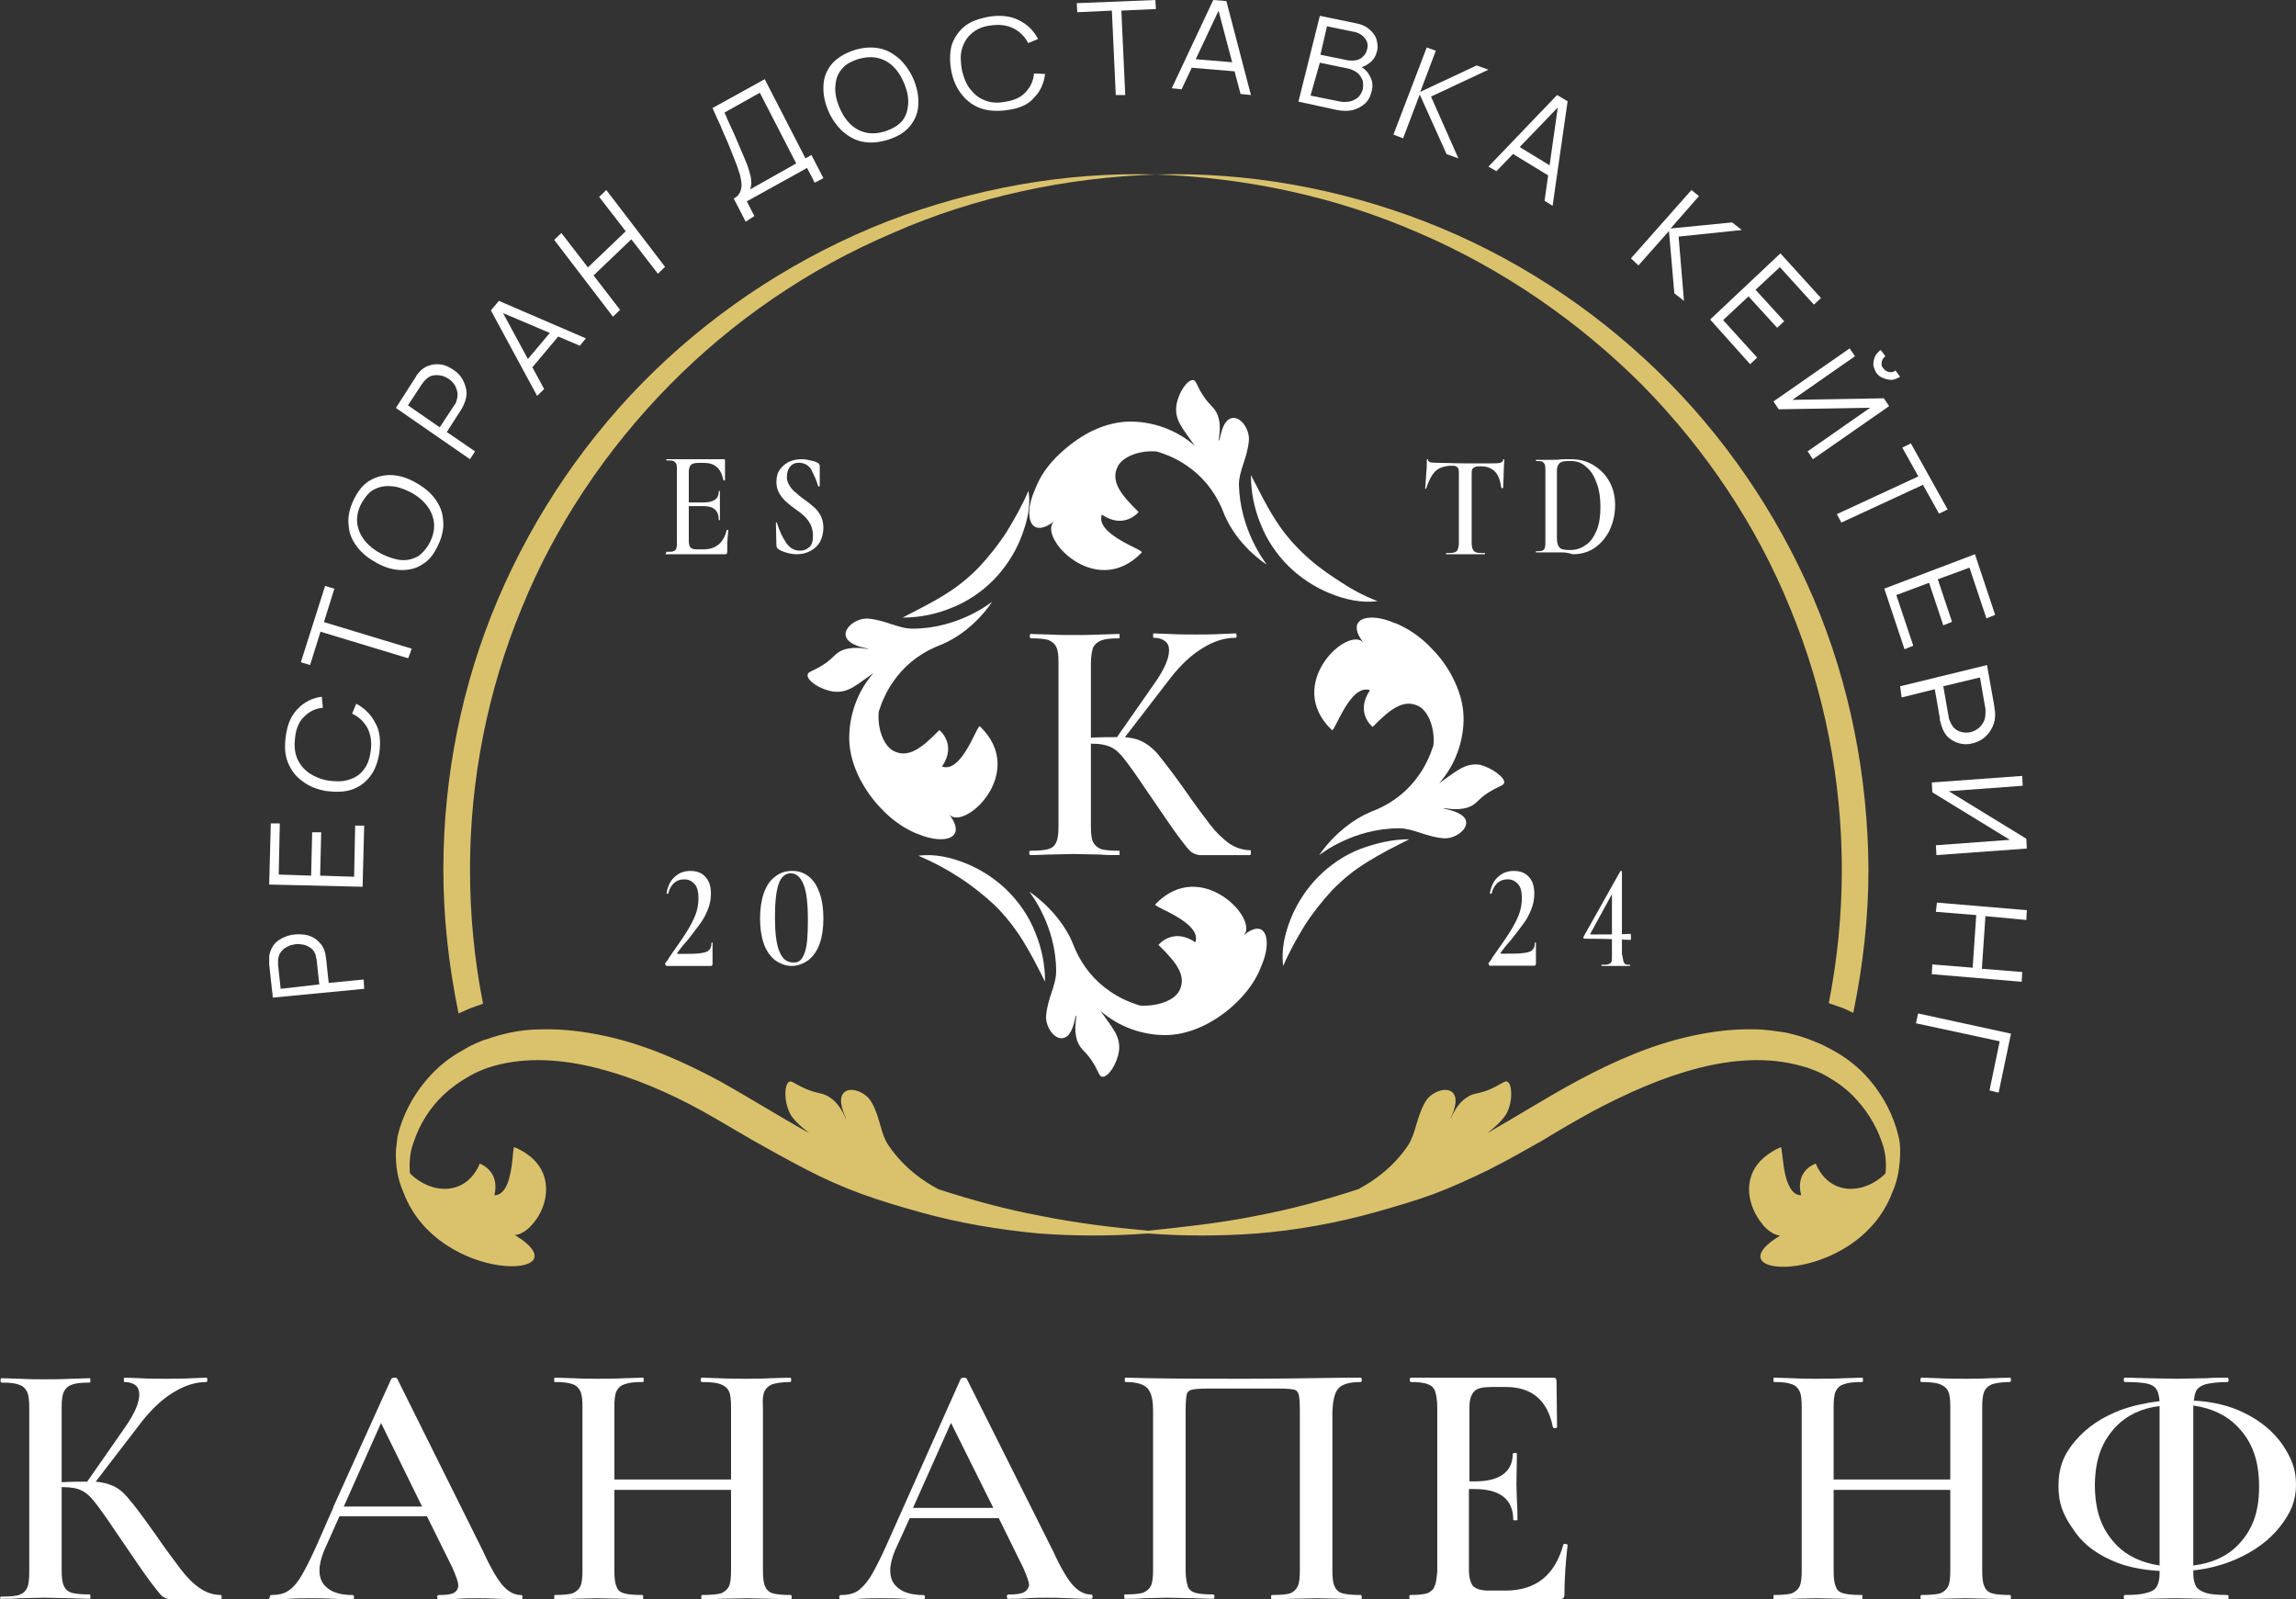 <?xml version="1.0" encoding="UTF-8"?> <svg xmlns="http://www.w3.org/2000/svg" width="145" height="101" viewBox="0 0 145 101" fill="none"><rect x="0" y="0" width="145" height="101" fill="#333333" stroke="none"/><path d="M104.648 23.404C100.426 19.321 95.414 16.088 89.957 13.978C84.567 11.902 78.767 10.848 73 11.018C67.268 10.848 61.467 11.902 56.044 13.978C50.586 16.122 45.574 19.321 41.352 23.404C37.13 27.488 33.767 32.422 31.467 37.798C29.167 43.175 28 49.062 28 54.914C28 57.977 28.343 61.005 28.961 64C29.201 63.898 29.407 63.796 29.648 63.694C29.922 63.592 30.197 63.49 30.506 63.388C29.956 60.597 29.682 57.773 29.682 54.914C29.682 49.266 30.78 43.651 32.943 38.411C35.071 33.17 38.297 28.372 42.279 24.323C46.261 20.273 51.066 16.973 56.352 14.727C58.961 13.57 61.741 12.685 64.556 12.073C67.336 11.46 70.151 11.12 73 11.018C75.849 11.12 78.664 11.46 81.444 12.073C84.259 12.685 87.005 13.57 89.648 14.727C94.934 17.007 99.705 20.308 103.721 24.323C107.703 28.372 110.929 33.17 113.057 38.411C115.22 43.651 116.318 49.266 116.318 54.914C116.318 57.739 116.043 60.563 115.494 63.353C115.803 63.456 116.078 63.558 116.387 63.66C116.627 63.762 116.833 63.864 117.039 63.966C117.657 60.971 118 57.943 118 54.914C117.966 49.062 116.833 43.209 114.533 37.798C112.233 32.422 108.87 27.488 104.648 23.404Z" fill="#DAC26D"></path><path d="M23 62.444L17.231 63L17 60.898C17 60.836 17 60.774 17 60.712C17 60.651 17 60.589 17 60.496C17 60.218 17.099 59.971 17.231 59.754C17.363 59.538 17.56 59.383 17.791 59.259C18.022 59.136 18.286 59.043 18.615 59.012C18.912 58.981 19.209 59.012 19.473 59.074C19.736 59.167 19.967 59.29 20.132 59.476C20.33 59.661 20.462 59.878 20.527 60.156C20.56 60.218 20.56 60.28 20.56 60.341C20.56 60.403 20.593 60.465 20.593 60.527L20.758 62.073L22.967 61.856L23 62.444ZM20.165 62.165L20 60.651C20 60.62 20 60.558 19.967 60.496C19.967 60.434 19.934 60.372 19.934 60.31C19.868 60.125 19.769 59.97 19.637 59.878C19.506 59.785 19.341 59.692 19.176 59.661C19.011 59.63 18.813 59.599 18.648 59.63C18.483 59.661 18.286 59.692 18.154 59.785C17.989 59.847 17.857 59.971 17.758 60.094C17.659 60.218 17.593 60.372 17.56 60.589C17.56 60.651 17.56 60.712 17.56 60.774C17.56 60.836 17.56 60.898 17.56 60.929L17.725 62.444L20.165 62.165Z" fill="white"></path><path d="M22.899 56L17 55.86L17.101 52H17.67L17.603 55.228L19.648 55.298L19.715 52.561H20.285L20.218 55.298L22.363 55.368L22.43 52.14H23L22.899 56Z" fill="white"></path><path d="M23.958 47.527C23.86 48.151 23.666 48.666 23.341 49.07C23.017 49.474 22.628 49.731 22.173 49.878C21.719 50.025 21.168 50.025 20.584 49.952C20 49.842 19.513 49.658 19.091 49.327C18.67 49.033 18.378 48.629 18.183 48.151C17.988 47.674 17.956 47.123 18.053 46.462C18.151 45.727 18.41 45.139 18.832 44.735C19.221 44.331 19.74 44.074 20.324 44L20.389 44.698C19.935 44.735 19.546 44.919 19.221 45.249C18.897 45.543 18.702 45.984 18.637 46.572C18.572 47.086 18.605 47.49 18.767 47.894C18.929 48.262 19.156 48.556 19.513 48.813C19.837 49.033 20.259 49.217 20.713 49.29C21.2 49.364 21.622 49.364 21.979 49.254C22.368 49.144 22.692 48.96 22.92 48.666C23.179 48.372 23.341 47.968 23.406 47.453C23.504 46.866 23.406 46.388 23.212 45.984C22.985 45.58 22.692 45.286 22.238 45.065L22.498 44.441C23.049 44.735 23.439 45.139 23.698 45.653C23.99 46.131 24.055 46.792 23.958 47.527Z" fill="white"></path><path d="M25.781 41.571L20.24 39.893L19.583 42L19 41.821L20.531 37L21.115 37.179L20.458 39.286L26 40.964L25.781 41.571Z" fill="white"></path><path d="M27.687 34.386C27.427 34.947 27.134 35.368 26.71 35.614C26.319 35.895 25.863 36 25.375 36C24.886 36 24.365 35.86 23.844 35.579C23.323 35.298 22.899 34.983 22.573 34.561C22.248 34.14 22.052 33.719 22.02 33.193C21.954 32.702 22.052 32.175 22.313 31.614C22.573 31.053 22.899 30.632 23.29 30.386C23.681 30.14 24.137 30 24.625 30C25.114 30 25.635 30.14 26.156 30.421C26.677 30.702 27.101 31.017 27.427 31.439C27.752 31.86 27.948 32.316 27.98 32.807C28.046 33.298 27.948 33.825 27.687 34.386ZM27.199 34.14C27.394 33.719 27.459 33.298 27.394 32.912C27.329 32.526 27.166 32.175 26.905 31.86C26.645 31.544 26.287 31.263 25.863 31.053C25.44 30.842 25.016 30.702 24.625 30.702C24.235 30.667 23.876 30.772 23.55 30.947C23.225 31.158 22.997 31.474 22.769 31.895C22.573 32.316 22.508 32.737 22.573 33.123C22.638 33.509 22.801 33.86 23.062 34.175C23.323 34.491 23.681 34.772 24.104 34.983C24.528 35.193 24.951 35.333 25.342 35.368C25.733 35.404 26.091 35.298 26.417 35.123C26.743 34.877 27.003 34.561 27.199 34.14Z" fill="white"></path><path d="M29.681 29L25 25.762L26.21 23.879C26.242 23.846 26.274 23.78 26.306 23.714C26.338 23.648 26.401 23.614 26.433 23.548C26.624 23.317 26.847 23.152 27.102 23.086C27.357 22.987 27.611 22.987 27.866 23.02C28.121 23.053 28.376 23.185 28.631 23.35C28.885 23.515 29.076 23.714 29.204 23.945C29.331 24.176 29.427 24.441 29.459 24.705C29.49 24.969 29.427 25.233 29.299 25.531C29.267 25.597 29.236 25.663 29.204 25.729C29.172 25.795 29.14 25.861 29.108 25.894L28.217 27.282L30 28.504L29.681 29ZM27.771 26.985L28.662 25.63C28.694 25.597 28.726 25.531 28.758 25.498C28.79 25.432 28.822 25.399 28.822 25.333C28.885 25.134 28.917 24.969 28.885 24.771C28.854 24.606 28.79 24.441 28.694 24.275C28.599 24.143 28.471 24.011 28.312 23.912C28.153 23.813 28.026 23.747 27.834 23.714C27.643 23.681 27.484 23.681 27.325 23.714C27.166 23.747 27.006 23.846 26.879 23.978C26.847 24.011 26.783 24.077 26.752 24.11C26.72 24.176 26.688 24.209 26.656 24.242L25.764 25.597L27.771 26.985Z" fill="white"></path><path d="M33.921 25L31 19.6L31.508 19L37 21.367L36.619 21.833L31.444 19.633L31.603 19.467L34.365 24.567L33.921 25ZM33.476 23.367L33.063 23L34.968 20.733L35.381 21.1L33.476 23.367Z" fill="white"></path><path d="M38.71 20L35 15.149L35.452 14.715L37.129 16.887L39.516 14.606L37.839 12.434L38.29 12L42 16.851L41.548 17.285L39.871 15.113L37.484 17.394L39.161 19.566L38.71 20Z" fill="white"></path><path d="M47.093 14L46.338 12.536C46.544 12.429 46.681 12.286 46.75 12.107C46.819 11.929 46.853 11.714 46.819 11.5C46.784 11.286 46.75 11.036 46.647 10.786C46.578 10.536 46.475 10.286 46.373 10.036C46.235 9.679 46.098 9.321 45.961 9C45.824 8.679 45.652 8.321 45.515 7.964C45.343 7.607 45.172 7.214 45 6.821L48.294 5L50.868 10L51.245 9.786L52 11.25L51.451 11.536L50.971 10.607L47.162 12.714L47.642 13.643L47.093 14ZM47.368 11.964L50.284 10.321L47.985 5.857L45.755 7.107C45.892 7.429 46.029 7.75 46.167 8.036C46.304 8.321 46.441 8.643 46.578 8.964C46.716 9.286 46.853 9.607 46.99 9.929C47.127 10.25 47.23 10.5 47.299 10.75C47.368 11 47.436 11.214 47.436 11.393C47.471 11.607 47.436 11.786 47.368 11.964Z" fill="white"></path><path d="M56.104 8.817C55.498 9.012 54.964 9.044 54.466 8.947C53.967 8.85 53.54 8.591 53.148 8.235C52.792 7.878 52.472 7.425 52.258 6.874C52.044 6.324 51.973 5.806 52.009 5.32C52.044 4.834 52.222 4.413 52.543 4.025C52.863 3.668 53.326 3.377 53.896 3.183C54.502 2.988 55.036 2.956 55.534 3.053C56.033 3.15 56.46 3.409 56.852 3.765C57.208 4.122 57.528 4.575 57.742 5.126C57.956 5.676 58.027 6.194 57.991 6.68C57.956 7.166 57.778 7.587 57.457 7.975C57.172 8.332 56.709 8.623 56.104 8.817ZM55.89 8.299C56.353 8.137 56.709 7.943 56.959 7.652C57.208 7.36 57.315 7.004 57.35 6.615C57.386 6.227 57.315 5.806 57.137 5.352C56.959 4.899 56.745 4.543 56.46 4.251C56.175 3.96 55.855 3.765 55.463 3.668C55.071 3.571 54.644 3.604 54.181 3.733C53.718 3.895 53.362 4.089 53.148 4.381C52.899 4.672 52.792 4.996 52.757 5.417C52.721 5.806 52.792 6.227 52.97 6.68C53.148 7.133 53.362 7.49 53.647 7.781C53.932 8.073 54.252 8.267 54.644 8.364C55.036 8.461 55.427 8.429 55.89 8.299Z" fill="white"></path><path d="M63.648 6.945C63.023 7.043 62.435 7.01 61.957 6.848C61.479 6.685 61.075 6.393 60.744 5.971C60.413 5.581 60.193 5.061 60.083 4.509C59.972 3.924 59.972 3.404 60.083 2.917C60.23 2.429 60.487 2.04 60.855 1.715C61.222 1.39 61.737 1.195 62.398 1.065C63.133 0.935 63.795 1 64.309 1.26C64.861 1.52 65.265 1.91 65.559 2.462L64.934 2.722C64.714 2.299 64.383 1.975 63.979 1.78C63.574 1.585 63.096 1.52 62.508 1.617C61.994 1.682 61.626 1.877 61.332 2.137C61.038 2.397 60.855 2.722 60.744 3.112C60.634 3.502 60.671 3.924 60.744 4.411C60.855 4.866 61.002 5.288 61.259 5.613C61.516 5.938 61.81 6.198 62.178 6.328C62.545 6.49 62.986 6.523 63.501 6.425C64.089 6.328 64.493 6.133 64.787 5.808C65.081 5.483 65.265 5.093 65.302 4.639L66 4.671C65.927 5.256 65.706 5.776 65.302 6.165C64.971 6.588 64.383 6.848 63.648 6.945Z" fill="white"></path><path d="M70.465 6L70.218 0.67L68.035 0.771L68 0.201L72.965 0L73 0.57L70.817 0.67L71.063 6H70.465Z" fill="white"></path><path d="M74 5.574L76.621 0L77.448 0.066L79 6L78.345 5.934L76.862 0.328L77.103 0.361L74.621 5.639L74 5.574ZM75.069 4.262L75.103 3.705L78.241 3.967L78.207 4.525L75.069 4.262Z" fill="white"></path><path d="M82 6.417L83.353 1L85.644 1.472C85.991 1.535 86.268 1.661 86.476 1.85C86.685 2.039 86.858 2.228 86.927 2.48C86.997 2.732 87.032 2.984 86.962 3.236C86.893 3.52 86.754 3.772 86.511 3.961C86.268 4.15 86.025 4.276 85.713 4.276L85.748 4.087C86.095 4.276 86.372 4.496 86.511 4.811C86.685 5.094 86.719 5.441 86.615 5.787C86.546 6.102 86.407 6.354 86.199 6.543C85.991 6.732 85.748 6.858 85.435 6.953C85.123 7.016 84.811 7.016 84.464 6.953L82 6.417ZM82.763 6.039L84.498 6.386C84.741 6.449 84.984 6.449 85.192 6.417C85.401 6.386 85.574 6.291 85.748 6.165C85.886 6.039 85.991 5.882 86.06 5.661C86.095 5.472 86.095 5.283 86.06 5.094C85.991 4.906 85.886 4.748 85.748 4.622C85.609 4.496 85.401 4.402 85.192 4.339L83.353 3.961L82.763 6.039ZM83.388 3.457L85.088 3.803C85.262 3.835 85.47 3.835 85.644 3.803C85.817 3.772 85.991 3.677 86.095 3.551C86.234 3.425 86.303 3.268 86.338 3.11C86.407 2.858 86.372 2.638 86.199 2.417C86.06 2.228 85.817 2.071 85.505 2.008L83.804 1.661L83.388 3.457Z" fill="white"></path><path d="M88 8.5L90.102 3L90.678 3.2L89.695 5.8L93.254 4.133L94 4.4L90.373 6.1L92.102 10L91.356 9.733L89.661 5.967L88.61 8.733L88 8.5Z" fill="white"></path><path d="M94 10.523L98.335 6L99 6.395L98.051 13L97.544 12.677L98.43 6.431L98.62 6.538L94.506 10.81L94 10.523ZM95.392 9.626L95.646 9.087L98.177 10.631L97.924 11.169L95.392 9.626Z" fill="white"></path><path d="M103 16.315L106.821 12L107.295 12.384L105.502 14.429L109.391 14.046L110 14.525L106.01 14.941L106.348 19L105.739 18.52L105.401 14.589L103.473 16.763L103 16.315Z" fill="white"></path><path d="M108 20.179L112.439 16L115 18.821L114.556 19.239L112.405 16.871L110.868 18.299L112.678 20.284L112.234 20.701L110.424 18.716L108.82 20.214L110.971 22.582L110.527 23L108 20.179Z" fill="white"></path><path d="M112 25.351L116.813 22L117.145 22.498L113.195 25.251L118.971 25.152L119.303 25.649L114.49 29L114.158 28.502L118.108 25.749L112.332 25.848L112 25.351ZM118.506 23.559C118.407 23.393 118.34 23.227 118.307 23.062C118.307 22.863 118.34 22.697 118.407 22.531C118.473 22.365 118.606 22.232 118.772 22.099L119.071 22.498C118.938 22.597 118.871 22.697 118.838 22.863C118.805 23.028 118.838 23.161 118.938 23.261C119.037 23.393 119.137 23.46 119.303 23.493C119.469 23.526 119.602 23.493 119.701 23.393L120 23.791C119.834 23.891 119.668 23.957 119.502 23.991C119.303 23.991 119.137 23.957 118.971 23.891C118.772 23.825 118.639 23.725 118.506 23.559Z" fill="white"></path><path d="M116 32.47L121.15 30.086L120.135 28.265L120.679 28L123 32.172L122.456 32.437L121.44 30.616L116.29 33L116 32.47Z" fill="white"></path><path d="M119 37.172L124.724 35L126 38.828L125.448 39.049L124.379 35.847L122.379 36.583L123.276 39.27L122.724 39.491L121.828 36.804L119.759 37.577L120.828 40.779L120.276 41L119 37.172Z" fill="white"></path><path d="M120 43.338L125.485 42L125.929 44.491C125.929 44.565 125.96 44.639 125.96 44.714C125.96 44.788 125.992 44.862 125.992 44.974C126.024 45.309 125.96 45.643 125.833 45.903C125.707 46.164 125.548 46.387 125.326 46.572C125.104 46.758 124.851 46.87 124.565 46.944C124.28 47.019 124.026 47.019 123.741 46.944C123.487 46.87 123.265 46.758 123.044 46.572C122.853 46.387 122.695 46.126 122.6 45.792C122.568 45.718 122.568 45.643 122.536 45.569C122.505 45.494 122.505 45.42 122.505 45.346L122.188 43.524L120.095 44.045L120 43.338ZM122.726 43.338L123.044 45.16C123.044 45.197 123.075 45.271 123.075 45.346C123.107 45.42 123.107 45.494 123.139 45.532C123.234 45.755 123.329 45.903 123.456 46.015C123.582 46.126 123.741 46.201 123.931 46.238C124.09 46.275 124.28 46.275 124.438 46.238C124.597 46.201 124.755 46.126 124.914 46.015C125.073 45.903 125.168 45.755 125.263 45.606C125.358 45.42 125.39 45.234 125.39 45.011C125.39 44.937 125.39 44.862 125.39 44.788C125.39 44.714 125.358 44.639 125.358 44.602L125.041 42.781L122.726 43.338Z" fill="white"></path><path d="M122.259 53.379L126.93 53.035L122.032 50.035L122 49.414L127.708 49L127.741 49.621L123.07 49.965L127.968 52.965L128 53.586L122.292 54L122.259 53.379Z" fill="white"></path><path d="M122.323 57L128 57.479L127.968 58.096L125.387 57.856L125.161 61.178L127.71 61.384L127.677 62L122 61.521L122.032 60.904L124.581 61.11L124.806 57.788L122.258 57.582L122.323 57Z" fill="white"></path><path d="M121.136 64L127 65.276L126.22 69L125.644 68.862L126.288 65.759L121 64.621L121.136 64Z" fill="white"></path><path d="M119.488 75.343C117.233 81.235 107.84 80.822 112.417 78.03C112.041 77.996 111.563 77.686 111.221 77.203C110.845 76.721 110.538 76.066 110.47 75.377C110.401 74.516 110.675 73.585 111.665 72.896C111.904 72.724 112.144 72.586 112.451 72.448C112.553 72.413 112.553 73.378 112.758 74.24C112.929 74.894 113.202 75.48 113.749 75.48C113.339 73.895 114.671 73.482 114.671 73.482C115.559 75.584 117.78 75.411 119.078 74.102C119.146 73.413 119.078 72.724 118.839 72.103C118.463 71.001 117.814 70.001 116.994 69.174C116.482 68.657 115.867 68.244 115.252 67.899C114.876 67.692 114.5 67.554 114.125 67.417C113.988 67.382 113.886 67.348 113.749 67.313C111.665 66.727 109.411 66.9 107.259 67.451C104.97 68.037 102.75 69.036 100.598 70.173C99.539 70.759 98.446 71.38 97.387 72.034C96.294 72.655 95.201 73.275 94.04 73.861C92.912 74.412 91.717 74.963 90.521 75.411C89.291 75.859 88.096 76.204 86.866 76.549C84.407 77.238 81.913 77.686 79.385 77.893C77.063 78.065 74.774 78.065 72.485 77.893C70.197 78.065 67.874 78.065 65.585 77.893C63.058 77.651 60.564 77.238 58.105 76.549C56.875 76.204 55.679 75.859 54.45 75.411C53.22 74.963 52.059 74.447 50.931 73.861C49.804 73.275 48.677 72.655 47.584 72.034C46.491 71.414 45.432 70.759 44.373 70.173C42.255 69.002 40.001 68.037 37.712 67.451C35.526 66.9 33.271 66.727 31.188 67.313C31.085 67.348 30.983 67.382 30.846 67.417C30.436 67.554 30.061 67.727 29.685 67.933C29.07 68.278 28.489 68.692 27.977 69.174C27.157 69.967 26.508 70.966 26.132 72.103C25.893 72.724 25.825 73.413 25.893 74.102C27.191 75.411 29.412 75.584 30.3 73.482C30.3 73.482 31.598 73.93 31.222 75.48C31.734 75.48 32.042 74.929 32.178 74.309C32.417 73.447 32.383 72.379 32.486 72.448C32.759 72.551 32.998 72.689 33.203 72.827C34.296 73.551 34.569 74.55 34.467 75.446C34.399 76.101 34.091 76.755 33.715 77.203C33.34 77.686 32.896 77.962 32.52 77.996C37.097 80.787 27.704 81.201 25.483 75.308C25.108 74.481 24.971 73.585 25.005 72.655V72.62C25.039 72.344 25.073 72.069 25.108 71.759C25.415 70.449 26.064 69.209 26.952 68.175C27.601 67.417 28.353 66.796 29.241 66.314C29.582 66.107 29.924 65.935 30.265 65.797C30.436 65.728 30.573 65.659 30.744 65.625C31.222 65.452 31.734 65.314 32.212 65.211C32.861 65.073 33.545 65.004 34.228 65.004C35.56 64.97 36.892 65.142 38.19 65.418C40.752 65.969 43.143 67.037 45.398 68.244C47.379 69.346 49.224 70.518 51.102 71.552C50.522 71.104 50.043 70.656 49.873 70.277C49.497 69.519 49.531 68.485 49.838 68.313C49.975 68.244 50.112 68.382 50.59 68.623C51.615 69.14 51.922 68.933 52.468 69.346C53.152 69.829 53.391 70.656 53.425 70.656C53.459 70.621 52.981 69.794 53.152 69.243C53.391 68.485 54.62 68.864 55.03 69.588C55.611 70.587 55.577 71.552 56.123 72.344C57.08 73.757 58.344 74.619 59.266 75.101C61.384 75.79 63.536 76.376 65.756 76.79C67.977 77.238 70.231 77.513 72.52 77.72C74.808 77.479 77.063 77.238 79.283 76.79C81.503 76.376 83.655 75.79 85.773 75.101C86.695 74.619 87.959 73.757 88.916 72.344C89.428 71.552 89.428 70.621 90.009 69.588C90.419 68.864 91.648 68.485 91.888 69.243C92.058 69.829 91.58 70.621 91.614 70.656C91.648 70.656 91.888 69.829 92.571 69.346C93.117 68.933 93.391 69.174 94.449 68.623C94.894 68.382 95.064 68.244 95.201 68.313C95.508 68.485 95.543 69.519 95.167 70.277C94.962 70.656 94.518 71.104 93.937 71.552C95.816 70.484 97.66 69.312 99.641 68.244C101.896 67.037 104.287 65.969 106.849 65.418C108.113 65.142 109.445 64.97 110.777 65.004C111.46 65.004 112.109 65.108 112.793 65.211C113.271 65.314 113.749 65.452 114.227 65.625C114.398 65.694 114.569 65.763 114.74 65.831C115.081 65.969 115.423 66.142 115.73 66.314C116.618 66.796 117.404 67.417 118.053 68.175C118.941 69.209 119.59 70.449 119.897 71.759C119.966 72.034 120 72.31 120 72.62V72.689C120 73.62 119.863 74.516 119.488 75.343Z" fill="#DAC26D"></path><path d="M79 53.862C79 53.965 78.966 54 78.933 54H75.811C75.609 54 75.441 53.931 75.273 53.828C75.106 53.724 74.871 53.414 74.501 52.931C74.132 52.448 73.528 51.552 72.655 50.276L72.252 49.69C71.681 48.828 71.245 48.241 70.976 47.897C70.707 47.552 70.439 47.31 70.137 47.172C69.835 47.035 69.465 46.965 68.995 46.965C68.962 46.965 68.928 46.965 68.894 46.965V52.172C68.894 52.621 68.928 52.965 69.029 53.172C69.129 53.379 69.297 53.517 69.532 53.621C69.767 53.69 70.137 53.724 70.674 53.724C70.707 53.724 70.707 53.759 70.707 53.862C70.707 53.965 70.707 54 70.674 54C70.17 54 69.801 54 69.499 53.965L67.787 53.931L66.209 53.965C65.94 53.965 65.571 54 65.067 54C65.034 54 65 53.965 65 53.862C65 53.759 65.034 53.724 65.067 53.724C65.604 53.724 65.974 53.69 66.209 53.621C66.444 53.552 66.612 53.414 66.712 53.172C66.813 52.965 66.847 52.621 66.847 52.172V41.828C66.847 41.379 66.813 41.069 66.712 40.862C66.612 40.655 66.444 40.517 66.209 40.414C65.974 40.345 65.604 40.31 65.101 40.31C65.067 40.31 65.034 40.276 65.034 40.172C65.034 40.069 65.067 40.035 65.101 40.035L66.242 40.069C66.88 40.103 67.384 40.103 67.787 40.103C68.257 40.103 68.827 40.103 69.532 40.069L70.674 40.035C70.707 40.035 70.707 40.069 70.707 40.172C70.707 40.276 70.707 40.31 70.674 40.31C70.17 40.31 69.801 40.345 69.532 40.448C69.297 40.552 69.129 40.69 69.029 40.897C68.962 41.103 68.894 41.448 68.894 41.897V46.586C69.465 46.552 69.969 46.552 70.372 46.552C70.439 46.552 70.472 46.552 70.54 46.552L72.923 43.138C73.528 42.276 73.83 41.586 73.83 41.069C73.83 40.828 73.763 40.621 73.561 40.483C73.393 40.345 73.158 40.276 72.856 40.276C72.823 40.276 72.823 40.241 72.823 40.138C72.823 40.035 72.823 40 72.856 40L73.83 40.035C74.434 40.069 75.005 40.069 75.475 40.069C76.012 40.069 76.583 40.069 77.153 40.035L78.026 40C78.06 40 78.094 40.035 78.094 40.138C78.094 40.241 78.094 40.276 78.026 40.276C77.355 40.276 76.65 40.483 75.945 40.931C75.206 41.379 74.568 42 73.964 42.759L71.043 46.552C71.412 46.586 71.748 46.655 71.983 46.759C72.386 46.931 72.755 47.207 73.091 47.586C73.427 48 73.998 48.724 74.736 49.759C75.475 50.828 76.046 51.586 76.415 52.069C76.784 52.552 77.187 52.931 77.59 53.241C77.993 53.517 78.463 53.69 78.966 53.69C79 53.724 79 53.759 79 53.862Z" fill="white"></path><path d="M59.923 51.407C61.121 52.941 59.657 53.375 57.993 52.675C57.859 52.641 57.726 52.575 57.593 52.508C56.894 52.174 56.229 51.674 55.696 51.107C55.13 50.54 54.665 49.873 54.298 49.173C53.932 48.439 53.666 47.639 53.633 46.738C53.6 45.17 54.165 43.636 55.164 42.502C54.099 43.236 53.566 43.803 52.601 43.67C51.769 43.536 50.937 42.969 51.004 42.602C51.037 42.436 51.237 42.402 51.669 42.169C52.668 41.635 52.635 41.268 53.267 41.035C54.066 40.768 54.831 41.035 54.831 40.968C54.831 40.935 53.932 40.868 53.533 40.401C53.034 39.801 54.032 39.001 54.831 39.067C55.962 39.167 56.728 39.701 57.627 39.701C60.455 39.701 62.486 38.133 62.652 38C62.552 38.167 61.587 39.634 59.89 40.501C59.823 40.535 59.757 40.568 59.69 40.601C59.657 40.601 59.657 40.601 59.623 40.635C59.39 40.735 59.224 40.801 59.058 40.868C57.926 41.368 57.028 42.136 56.395 43.069C55.996 43.636 55.696 44.303 55.497 44.937C55.397 45.938 55.763 47.038 56.395 47.405C57.327 47.905 58.159 47.305 59.324 46.104C59.324 46.104 60.455 47.005 59.49 48.406C60.755 48.873 61.72 45.704 61.886 45.871C64.948 48.806 60.822 52.575 59.923 51.407Z" fill="white"></path><path d="M64.457 34.017C64.072 34.966 63.476 35.881 62.741 36.627C62.006 37.373 61.061 38.017 60.081 38.39C59.1 38.797 58.05 39 57 39C57.91 38.525 58.82 38.085 59.626 37.576C60.466 37.068 61.166 36.492 61.831 35.814C62.461 35.136 63.056 34.39 63.581 33.576C64.072 32.763 64.562 31.915 64.947 31C65.122 32.017 64.842 33.034 64.457 34.017Z" fill="white"></path><path d="M94.999 49.422C94.966 49.588 94.765 49.621 94.331 49.854C93.33 50.384 93.363 50.749 92.729 50.981C91.928 51.247 91.16 50.981 91.16 51.048C91.16 51.081 92.061 51.181 92.462 51.612C92.963 52.209 91.961 53.005 91.16 52.938C90.025 52.839 89.257 52.308 88.356 52.308C85.485 52.308 83.449 53.901 83.315 54C83.382 53.901 84.35 52.408 86.119 51.479C86.186 51.446 86.253 51.413 86.32 51.38C86.353 51.38 86.353 51.38 86.386 51.346C86.62 51.247 86.787 51.181 86.954 51.114C88.089 50.617 88.99 49.854 89.624 48.925C90.025 48.361 90.326 47.697 90.526 47.067C90.626 46.072 90.259 44.977 89.624 44.613C88.69 44.115 87.855 44.712 86.687 45.906C86.687 45.906 85.552 45.011 86.52 43.584C85.251 43.153 84.283 46.271 84.116 46.105C81.045 43.186 85.185 39.438 86.119 40.599C84.918 39.073 86.386 38.609 88.055 39.338C88.189 39.371 88.323 39.438 88.456 39.504C89.157 39.836 89.825 40.334 90.359 40.897C90.926 41.461 91.394 42.092 91.761 42.821C92.128 43.551 92.395 44.347 92.429 45.243C92.462 46.802 91.894 48.328 90.893 49.456C91.961 48.726 92.495 48.162 93.463 48.295C94.231 48.494 95.032 49.091 94.999 49.422Z" fill="white"></path><path d="M89 53C88.053 53.475 87.177 53.915 86.37 54.424C85.528 54.932 84.827 55.508 84.161 56.186C83.53 56.864 82.933 57.61 82.407 58.424C81.916 59.237 81.426 60.085 81.04 61C80.9 59.983 81.145 58.932 81.531 57.983C81.916 57.034 82.513 56.119 83.249 55.373C83.986 54.627 84.932 53.983 85.914 53.61C86.931 53.237 87.948 53 89 53Z" fill="white"></path><path d="M79.657 61.004C79.591 61.137 79.557 61.27 79.491 61.404C79.157 62.103 78.658 62.769 78.091 63.301C77.525 63.867 76.859 64.334 76.159 64.7C75.427 65.066 74.627 65.333 73.728 65.366C72.162 65.399 70.63 64.833 69.497 63.834C70.23 64.9 70.796 65.432 70.663 66.398C70.53 67.23 69.963 68.063 69.597 67.996C69.43 67.963 69.397 67.763 69.164 67.33C68.598 66.331 68.264 66.365 68.031 65.732C67.765 64.933 68.031 64.167 67.965 64.134C67.898 64.134 67.832 65.066 67.398 65.432C66.766 65.932 65.999 64.933 66.066 64.134C66.166 63.002 66.699 62.236 66.699 61.337C66.699 58.474 65.1 56.443 65 56.309C65.1 56.376 66.599 57.342 67.532 59.106C67.565 59.173 67.598 59.239 67.632 59.306C67.632 59.339 67.632 59.339 67.665 59.373C67.765 59.606 67.832 59.772 67.898 59.939C68.398 61.071 69.164 61.97 70.097 62.602C70.663 63.002 71.329 63.301 71.996 63.501C72.995 63.568 74.094 63.235 74.46 62.602C74.96 61.67 74.361 60.838 73.161 59.672C73.161 59.672 74.061 58.54 75.493 59.506C75.926 58.24 72.795 57.275 72.962 57.108C75.893 54.045 79.657 58.207 78.491 59.106C79.924 57.874 80.39 59.339 79.657 61.004Z" fill="white"></path><path d="M66 62C65.525 61.053 65.085 60.176 64.576 59.37C64.068 58.563 63.492 57.827 62.814 57.161C62.136 56.53 61.39 55.934 60.576 55.407C59.763 54.882 58.915 54.426 58 54.04C59.017 53.9 60.068 54.145 61.017 54.531C61.966 54.916 62.881 55.513 63.627 56.249C64.373 56.986 65.017 57.932 65.39 58.914C65.797 59.896 66 60.948 66 62Z" fill="white"></path><path d="M80 35.653C79.834 35.554 78.375 34.591 77.512 32.898C77.479 32.832 77.446 32.765 77.413 32.699C77.413 32.666 77.413 32.666 77.379 32.632C77.28 32.4 77.214 32.234 77.147 32.068C76.65 30.939 75.887 30.043 74.958 29.412C74.394 29.014 73.731 28.715 73.067 28.516C72.072 28.416 70.978 28.781 70.613 29.412C70.115 30.342 70.712 31.172 71.906 32.334C71.906 32.334 71.011 33.462 69.584 32.5C69.153 33.761 72.271 34.724 72.105 34.89C69.186 37.944 65.438 33.828 66.599 32.898C65.073 34.093 64.609 32.632 65.338 30.973C65.405 30.84 65.438 30.707 65.504 30.574C65.836 29.844 66.334 29.213 66.897 28.682C67.461 28.151 68.125 27.653 68.821 27.288C69.551 26.922 70.347 26.657 71.243 26.624C72.802 26.59 74.328 27.155 75.456 28.151C74.726 27.088 74.162 26.557 74.295 25.595C74.427 24.765 74.991 23.968 75.356 24.001C75.522 24.034 75.555 24.233 75.787 24.665C76.351 25.661 76.683 25.628 76.915 26.258C77.18 27.022 76.915 27.819 76.981 27.819C77.048 27.819 77.114 26.889 77.545 26.524C78.176 26.026 78.939 27.022 78.872 27.819C78.773 28.947 78.242 29.711 78.242 30.607C78.308 33.429 79.834 35.421 80 35.653Z" fill="white"></path><path d="M87 37.96C85.983 38.1 84.932 37.855 83.983 37.469C83.034 37.084 82.119 36.487 81.373 35.751C80.627 35.014 79.983 34.068 79.61 33.086C79.203 32.104 79 31.052 79 30C79.475 30.912 79.915 31.823 80.424 32.63C80.932 33.472 81.508 34.173 82.186 34.839C82.864 35.505 83.61 36.066 84.424 36.593C85.203 37.118 86.051 37.609 87 37.96Z" fill="white"></path><path d="M0.067 100.965C0.537 100.965 0.906 100.965 1.209 100.931L2.787 100.896L4.499 100.931C4.801 100.931 5.17 100.965 5.674 100.965C5.707 100.965 5.707 100.931 5.707 100.827C5.707 100.723 5.707 100.689 5.674 100.689C5.137 100.689 4.767 100.654 4.532 100.585C4.297 100.516 4.13 100.378 4.029 100.136C3.928 99.928 3.894 99.583 3.894 99.133V93.914C3.928 93.914 3.962 93.914 3.995 93.914C4.465 93.914 4.868 93.983 5.137 94.121C5.439 94.259 5.707 94.501 5.976 94.847C6.245 95.193 6.681 95.78 7.252 96.644L7.655 97.232C8.528 98.511 9.132 99.41 9.501 99.894C9.871 100.378 10.105 100.689 10.273 100.827C10.441 100.931 10.609 101 10.811 101H13.933C13.966 101 14 100.965 14 100.862C14 100.758 13.966 100.723 13.933 100.723C13.429 100.723 12.993 100.551 12.59 100.274C12.187 99.998 11.784 99.583 11.415 99.099C11.046 98.615 10.475 97.854 9.736 96.783C8.998 95.746 8.46 95.02 8.091 94.605C7.755 94.19 7.386 93.914 6.983 93.775C6.748 93.672 6.412 93.603 6.043 93.568L8.964 89.765C9.568 89.005 10.206 88.383 10.945 87.933C11.684 87.484 12.355 87.276 13.026 87.276C13.06 87.276 13.094 87.242 13.094 87.138C13.094 87.035 13.06 87 13.026 87L12.153 87.035C11.583 87.069 11.012 87.069 10.475 87.069C9.971 87.069 9.434 87.069 8.83 87.035L7.856 87C7.823 87 7.823 87.035 7.823 87.138C7.823 87.242 7.823 87.276 7.856 87.276C8.158 87.276 8.393 87.346 8.561 87.484C8.729 87.622 8.796 87.83 8.796 88.072C8.796 88.59 8.494 89.281 7.89 90.146L5.506 93.568C5.439 93.568 5.405 93.568 5.372 93.568C4.969 93.568 4.465 93.568 3.894 93.603V88.901C3.894 88.452 3.928 88.106 4.029 87.899C4.13 87.691 4.297 87.519 4.532 87.449C4.767 87.346 5.17 87.311 5.674 87.311C5.707 87.311 5.707 87.276 5.707 87.173C5.707 87.069 5.707 87.035 5.674 87.035L4.532 87.069C3.827 87.104 3.257 87.104 2.787 87.104C2.384 87.104 1.88 87.104 1.242 87.069L0.101 87.035C0.067 87.035 0.034 87.069 0.034 87.173C0.034 87.276 0.067 87.311 0.101 87.311C0.604 87.311 0.974 87.346 1.209 87.449C1.444 87.519 1.612 87.691 1.712 87.899C1.813 88.106 1.847 88.452 1.847 88.901V99.272C1.847 99.721 1.813 100.067 1.712 100.274C1.612 100.481 1.477 100.62 1.209 100.723C0.974 100.793 0.604 100.827 0.067 100.827C0.034 100.827 0 100.862 0 100.965C0 100.931 0.034 100.965 0.067 100.965Z" fill="white"></path><path d="M17.071 101C17.378 101 17.788 101 18.231 100.966C18.777 100.932 19.22 100.932 19.629 100.932C20.039 100.932 20.516 100.932 21.096 100.966C21.608 101 21.983 101 22.256 101C22.324 101 22.358 100.966 22.358 100.864C22.358 100.762 22.324 100.727 22.256 100.727C21.608 100.727 21.062 100.591 20.721 100.319C20.346 100.046 20.175 99.671 20.175 99.161C20.175 98.82 20.277 98.411 20.448 97.968L21.437 95.754H26.963L28.566 98.99C28.805 99.535 28.941 99.91 28.941 100.114C28.941 100.319 28.839 100.489 28.668 100.591C28.464 100.693 28.157 100.727 27.713 100.727C27.645 100.727 27.611 100.762 27.611 100.864C27.611 100.966 27.645 101 27.713 101C27.986 101 28.395 101 28.873 100.966C29.384 100.932 29.794 100.932 30.169 100.932C30.442 100.932 30.885 100.932 31.533 100.966C32.147 101 32.591 101 32.898 101C32.966 101 33 100.966 33 100.864C33 100.762 32.966 100.727 32.898 100.727C32.488 100.727 32.113 100.523 31.772 100.148C31.431 99.774 30.988 99.024 30.51 97.968L25.087 87.068C25.087 87.034 25.019 87 24.916 87C24.814 87 24.746 87.034 24.712 87.068L21.062 95.141V95.175L19.936 97.73C19.561 98.547 19.254 99.161 18.981 99.603C18.709 100.046 18.436 100.319 18.163 100.489C17.89 100.659 17.549 100.727 17.14 100.727C17.071 100.727 17.037 100.762 17.037 100.864C16.969 100.932 17.003 101 17.071 101ZM24.064 89.861L26.656 95.141H21.71L24.064 89.861Z" fill="white"></path><path d="M48.282 87.86C48.381 87.654 48.546 87.516 48.778 87.413C49.009 87.344 49.405 87.275 49.901 87.275C49.934 87.275 49.967 87.241 49.967 87.138C49.967 87.034 49.934 87 49.901 87L48.712 87.034C48.051 87.069 47.522 87.069 47.159 87.069C46.63 87.069 46.035 87.069 45.341 87.034L44.317 87C44.284 87 44.251 87.034 44.251 87.138C44.251 87.241 44.284 87.275 44.317 87.275C44.846 87.275 45.242 87.31 45.507 87.413C45.771 87.516 45.936 87.654 46.035 87.86C46.134 88.066 46.167 88.41 46.167 88.858V93.432H38.8V88.858C38.8 88.41 38.833 88.066 38.932 87.86C39.031 87.654 39.196 87.482 39.46 87.413C39.725 87.31 40.088 87.275 40.617 87.275C40.65 87.275 40.65 87.241 40.65 87.138C40.65 87.034 40.65 87 40.617 87L39.493 87.034C38.8 87.069 38.205 87.069 37.709 87.069C37.346 87.069 36.817 87.069 36.156 87.034L35.033 87C35 87 35 87.034 35 87.138C35 87.241 35 87.275 35.033 87.275C35.529 87.275 35.892 87.31 36.156 87.413C36.388 87.482 36.553 87.654 36.652 87.86C36.751 88.066 36.784 88.41 36.784 88.858V99.177C36.784 99.624 36.751 99.968 36.652 100.174C36.553 100.381 36.388 100.518 36.156 100.622C35.925 100.69 35.529 100.725 35.033 100.725C35 100.725 35 100.759 35 100.862C35 100.966 35 101 35.033 101C35.529 101 35.892 101 36.156 100.966L37.709 100.931L39.46 100.966C39.725 100.966 40.121 101 40.584 101C40.617 101 40.617 100.966 40.617 100.862C40.617 100.759 40.617 100.725 40.584 100.725C40.055 100.725 39.659 100.69 39.427 100.622C39.163 100.553 38.998 100.415 38.932 100.174C38.833 99.968 38.8 99.624 38.8 99.177V94.086H46.167V99.177C46.167 99.624 46.134 99.968 46.035 100.174C45.936 100.381 45.771 100.518 45.54 100.622C45.275 100.69 44.879 100.725 44.35 100.725C44.317 100.725 44.284 100.759 44.284 100.862C44.284 100.966 44.317 101 44.35 101C44.78 101 45.11 101 45.374 100.966L47.192 100.931L48.745 100.966C49.042 100.966 49.438 101 49.934 101C49.967 101 50 100.966 50 100.862C50 100.759 49.967 100.725 49.934 100.725C49.405 100.725 49.042 100.69 48.811 100.622C48.579 100.553 48.414 100.415 48.315 100.174C48.216 99.968 48.183 99.624 48.183 99.177V88.858C48.15 88.376 48.183 88.066 48.282 87.86Z" fill="white"></path><path d="M64.649 100.558C64.443 100.66 64.135 100.694 63.69 100.694C63.621 100.694 63.587 100.728 63.587 100.83C63.587 100.932 63.621 100.966 63.69 100.966C63.964 100.966 64.375 100.966 64.854 100.932C65.368 100.898 65.779 100.898 66.156 100.898C66.43 100.898 66.876 100.898 67.527 100.932C68.144 100.966 68.589 100.966 68.897 100.966C68.966 100.966 69 100.932 69 100.83C69 100.728 68.966 100.694 68.897 100.694C68.486 100.694 68.109 100.49 67.767 100.117C67.424 99.743 66.979 98.995 66.499 97.942L61.051 87.068C61.051 87.034 60.983 87 60.88 87C60.777 87 60.709 87.034 60.675 87.068L55.912 97.738C55.535 98.553 55.227 99.165 54.953 99.607C54.679 100.015 54.405 100.32 54.131 100.49C53.856 100.66 53.514 100.728 53.103 100.728C53.034 100.728 53 100.762 53 100.864C53 100.966 53.034 101 53.103 101C53.411 101 53.822 101 54.268 100.966C54.816 100.932 55.261 100.932 55.672 100.932C56.084 100.932 56.563 100.932 57.146 100.966C57.66 101 58.036 101 58.31 101C58.379 101 58.413 100.966 58.413 100.864C58.413 100.762 58.379 100.728 58.31 100.728C57.66 100.728 57.111 100.592 56.769 100.32C56.392 100.049 56.221 99.675 56.221 99.165C56.221 98.825 56.323 98.418 56.495 97.976L57.454 95.869H63.073L64.615 98.995C64.854 99.539 64.991 99.913 64.991 100.117C64.957 100.286 64.854 100.456 64.649 100.558ZM57.66 95.223L60.058 89.854L62.73 95.223H57.66Z" fill="white"></path><path d="M84.517 87.688C84.753 87.413 85.225 87.275 85.933 87.275C85.966 87.275 86 87.241 86 87.138C86 87.034 85.966 87 85.933 87H85.225C82.73 87.034 80.506 87.069 78.584 87.069C76.494 87.069 74.472 87.069 72.517 87.034C72.045 87.034 71.573 87 71.067 87C71.034 87 71.034 87.034 71.034 87.138C71.034 87.241 71.034 87.275 71.067 87.275C71.775 87.275 72.247 87.413 72.483 87.688C72.719 87.963 72.82 88.41 72.82 89.098V99.142C72.82 99.59 72.787 99.934 72.685 100.14C72.584 100.346 72.416 100.484 72.18 100.587C71.944 100.656 71.539 100.69 71.034 100.69C71 100.69 71 100.725 71 100.828C71 100.931 71 100.966 71.034 100.966C71.539 100.966 71.91 100.966 72.18 100.931L73.73 100.897L75.449 100.931C75.753 100.931 76.124 100.966 76.629 100.966C76.663 100.966 76.697 100.931 76.697 100.828C76.697 100.725 76.663 100.69 76.629 100.69C76.09 100.69 75.719 100.656 75.483 100.587C75.247 100.518 75.079 100.381 75.011 100.174C74.944 99.968 74.876 99.624 74.876 99.177V89.064C74.876 88.582 74.91 88.238 74.944 88.066C74.978 87.894 75.112 87.791 75.281 87.757C75.449 87.722 75.787 87.688 76.292 87.688H80.775C81.247 87.688 81.584 87.722 81.719 87.757C81.888 87.791 81.955 87.894 82.022 88.066C82.056 88.238 82.09 88.548 82.09 89.064V99.177C82.09 99.624 82.056 99.968 81.955 100.174C81.854 100.381 81.719 100.518 81.483 100.622C81.247 100.69 80.876 100.725 80.337 100.725C80.303 100.725 80.27 100.759 80.27 100.862C80.27 100.966 80.303 101 80.337 101C80.843 101 81.213 101 81.483 100.966L83.202 100.931L84.787 100.966C85.056 100.966 85.427 101 85.933 101C85.966 101 86 100.966 86 100.862C86 100.759 85.966 100.725 85.933 100.725C85.427 100.725 85.056 100.69 84.787 100.622C84.551 100.553 84.382 100.415 84.281 100.174C84.18 99.968 84.146 99.624 84.146 99.177V89.133C84.18 88.445 84.281 87.963 84.517 87.688Z" fill="white"></path><path d="M90.6 100.168C90.533 100.376 90.367 100.515 90.133 100.619C89.9 100.688 89.567 100.723 89.067 100.723C89.033 100.723 89 100.757 89 100.861C89 100.965 89.033 101 89.067 101H98.467C98.6 101 98.667 100.965 98.733 100.931C98.767 100.861 98.8 100.792 98.8 100.688C98.8 99.752 98.867 98.713 99 97.569C99 97.535 98.933 97.5 98.833 97.5C98.767 97.5 98.733 97.5 98.733 97.535C98.2 99.475 97 100.446 95.067 100.446H94C93.533 100.446 93.233 100.342 93.033 100.168C92.867 99.96 92.767 99.614 92.767 99.129V94.035H93.133C94.733 94.035 95.567 94.693 95.567 95.975C95.567 96.01 95.6 96.01 95.7 96.01C95.8 96.01 95.833 96.01 95.833 95.975C95.833 95.663 95.833 95.282 95.8 94.797L95.767 93.757L95.8 91.817C95.8 91.782 95.767 91.748 95.667 91.748C95.6 91.748 95.533 91.782 95.533 91.817C95.533 92.926 94.733 93.549 93.167 93.549H92.8V88.871C92.8 88.421 92.9 88.074 93.1 87.866C93.3 87.658 93.667 87.589 94.2 87.589H95.1C96.733 87.589 97.733 88.421 98.067 90.119C98.067 90.153 98.133 90.188 98.2 90.188C98.267 90.188 98.333 90.153 98.333 90.119L98.3 87.208C98.3 87.069 98.233 87 98.1 87H89.1C89.067 87 89.033 87.035 89.033 87.139C89.033 87.243 89.067 87.277 89.1 87.277C89.567 87.277 89.933 87.312 90.167 87.416C90.4 87.485 90.567 87.658 90.633 87.866C90.7 88.074 90.767 88.421 90.767 88.871V99.267C90.733 99.614 90.7 99.96 90.6 100.168Z" fill="white"></path><path d="M121.317 87.275C121.846 87.275 122.242 87.31 122.507 87.413C122.771 87.516 122.936 87.654 123.035 87.86C123.134 88.066 123.167 88.41 123.167 88.858V93.432H115.8V88.858C115.8 88.41 115.833 88.066 115.932 87.86C116.031 87.654 116.196 87.482 116.46 87.413C116.725 87.31 117.088 87.275 117.617 87.275C117.65 87.275 117.65 87.241 117.65 87.138C117.65 87.034 117.65 87 117.617 87L116.493 87.034C115.8 87.069 115.205 87.069 114.709 87.069C114.346 87.069 113.817 87.069 113.156 87.034L112.033 87C112 87 112 87.034 112 87.138C112 87.241 112 87.275 112.033 87.275C112.529 87.275 112.892 87.31 113.156 87.413C113.388 87.482 113.553 87.654 113.652 87.86C113.751 88.066 113.784 88.41 113.784 88.858V99.177C113.784 99.624 113.751 99.968 113.652 100.174C113.553 100.381 113.388 100.518 113.156 100.622C112.925 100.69 112.529 100.725 112.033 100.725C112 100.725 112 100.759 112 100.862C112 100.966 112 101 112.033 101C112.529 101 112.892 101 113.156 100.966L114.709 100.931L116.46 100.966C116.725 100.966 117.121 101 117.584 101C117.617 101 117.617 100.966 117.617 100.862C117.617 100.759 117.617 100.725 117.584 100.725C117.055 100.725 116.659 100.69 116.427 100.622C116.163 100.553 115.998 100.415 115.932 100.174C115.833 99.968 115.8 99.624 115.8 99.177V94.086H123.167V99.177C123.167 99.624 123.134 99.968 123.035 100.174C122.936 100.381 122.771 100.518 122.54 100.622C122.275 100.69 121.879 100.725 121.35 100.725C121.317 100.725 121.284 100.759 121.284 100.862C121.284 100.966 121.317 101 121.35 101C121.78 101 122.11 101 122.374 100.966L124.192 100.931L125.744 100.966C126.042 100.966 126.438 101 126.934 101C126.967 101 127 100.966 127 100.862C127 100.759 126.967 100.725 126.934 100.725C126.405 100.725 126.042 100.69 125.811 100.622C125.579 100.553 125.414 100.415 125.315 100.174C125.216 99.968 125.183 99.624 125.183 99.177V88.858C125.183 88.41 125.216 88.101 125.315 87.86C125.414 87.654 125.579 87.516 125.811 87.413C126.042 87.344 126.438 87.275 126.934 87.275C126.967 87.275 127 87.241 127 87.138C127 87.034 126.967 87 126.934 87L125.744 87.034C125.084 87.069 124.555 87.069 124.192 87.069C123.663 87.069 123.068 87.069 122.374 87.034L121.35 87C121.317 87 121.284 87.034 121.284 87.138C121.284 87.241 121.284 87.275 121.317 87.275Z" fill="white"></path><path d="M133.311 98.517C134.189 98.931 135.236 99.138 136.385 99.207V99.379C136.385 99.724 136.318 100 136.216 100.172C136.115 100.379 135.878 100.517 135.574 100.586C135.27 100.69 134.797 100.724 134.189 100.724C134.155 100.724 134.122 100.759 134.122 100.862C134.122 100.966 134.155 101 134.189 101C134.764 101 135.203 101 135.541 100.966L137.432 100.931L139.392 100.966C139.696 100.966 140.135 101 140.676 101C140.709 101 140.743 100.966 140.743 100.862C140.743 100.759 140.709 100.724 140.676 100.724C140.068 100.724 139.595 100.69 139.291 100.586C138.986 100.483 138.784 100.345 138.682 100.172C138.581 99.966 138.514 99.724 138.514 99.379V99.172C139.493 99.069 140.372 98.828 141.182 98.483C142.365 97.966 143.311 97.276 143.986 96.414C144.662 95.552 145 94.793 145 93.759C145 92.793 144.73 92.103 144.155 91.241C143.581 90.414 142.77 89.724 141.689 89.207C140.777 88.759 139.73 88.517 138.547 88.448C138.581 88.207 138.615 88 138.682 87.862C138.784 87.655 138.986 87.517 139.291 87.414C139.595 87.345 140.068 87.276 140.676 87.276C140.709 87.276 140.743 87.241 140.743 87.138C140.743 87.069 140.709 87 140.676 87C140.135 87 139.73 87 139.392 87.034L137.432 87.069L135.541 87.034C135.203 87.034 134.764 87 134.189 87C134.155 87 134.122 87.034 134.122 87.138C134.122 87.207 134.155 87.276 134.189 87.276C134.831 87.276 135.304 87.31 135.608 87.379C135.912 87.448 136.115 87.586 136.216 87.793C136.318 87.966 136.351 88.172 136.385 88.483C135.541 88.586 134.73 88.759 133.953 89.034C132.77 89.483 131.824 90.103 131.081 90.966C130.338 91.828 130 92.655 130 93.862C130 94.897 130.27 95.621 130.845 96.448C131.419 97.379 132.23 98.034 133.311 98.517ZM141.351 90.138C142.23 91.069 142.669 92.207 142.669 93.897C142.669 95.586 142.196 96.69 141.318 97.586C140.608 98.31 139.662 98.724 138.514 98.862V88.793V88.759C139.696 88.931 140.642 89.379 141.351 90.138ZM133.649 90.069C134.324 89.379 135.236 88.931 136.385 88.793V98.862C135.236 98.69 134.291 98.241 133.615 97.517C132.736 96.586 132.297 95.448 132.297 93.724C132.331 92.069 132.77 91 133.649 90.069Z" fill="white"></path><path d="M42.071 34.885C42.071 34.846 42.071 34.846 42.107 34.846C42.321 34.846 42.464 34.846 42.536 34.808C42.643 34.769 42.679 34.731 42.714 34.615C42.75 34.538 42.75 34.385 42.75 34.192V29.731C42.75 29.538 42.75 29.385 42.714 29.308C42.679 29.231 42.607 29.154 42.536 29.115C42.429 29.077 42.286 29.077 42.107 29.077C42.107 29.077 42.071 29.077 42.071 29.038C42.071 29 42.071 29 42.107 29H45.714C45.786 29 45.786 29.038 45.786 29.077V30.308C45.786 30.308 45.786 30.346 45.75 30.346C45.714 30.346 45.714 30.346 45.679 30.308C45.536 29.577 45.143 29.231 44.464 29.231H44.107C43.893 29.231 43.75 29.269 43.643 29.346C43.571 29.423 43.5 29.577 43.5 29.769V34.154C43.5 34.346 43.536 34.5 43.607 34.577C43.679 34.654 43.821 34.692 44 34.692H44.429C45.214 34.692 45.714 34.269 45.893 33.462C45.893 33.462 45.893 33.462 45.929 33.462C45.964 33.462 46 33.462 46 33.5C45.929 34 45.929 34.423 45.929 34.846C45.929 34.885 45.929 34.923 45.893 34.962C45.893 35 45.857 35 45.786 35H42C42.071 34.962 42.071 34.923 42.071 34.885ZM44.429 31.962H43.214V31.731H44.429C45.071 31.731 45.393 31.5 45.393 31.038C45.393 31.038 45.393 31 45.429 31C45.464 31 45.464 31 45.464 31.038V31.885V32.346C45.464 32.538 45.464 32.731 45.464 32.846C45.464 32.846 45.464 32.846 45.429 32.846C45.393 32.846 45.393 32.846 45.393 32.846C45.393 32.231 45.071 31.962 44.429 31.962Z" fill="white"></path><path d="M49.824 30.602C49.923 30.789 50.055 30.938 50.187 31.05C50.319 31.162 50.517 31.348 50.78 31.534C51.044 31.721 51.275 31.907 51.44 32.056C51.604 32.205 51.736 32.391 51.835 32.578C51.934 32.801 52 33.025 52 33.323C52 33.621 51.934 33.919 51.802 34.18C51.67 34.441 51.472 34.627 51.209 34.776C50.945 34.925 50.648 35 50.319 35C50.088 35 49.857 34.963 49.626 34.888C49.396 34.814 49.198 34.739 49.099 34.627C49.066 34.59 49.033 34.516 49.033 34.441L49 33.025C49 32.988 49 32.988 49.033 32.988C49.066 32.988 49.066 32.988 49.066 33.025C49.231 33.547 49.429 33.956 49.659 34.292C49.89 34.627 50.187 34.776 50.517 34.776C50.747 34.776 50.945 34.702 51.11 34.553C51.275 34.404 51.341 34.18 51.341 33.807C51.341 33.547 51.275 33.286 51.176 33.099C51.077 32.913 50.945 32.727 50.78 32.578C50.615 32.429 50.418 32.279 50.154 32.093C49.89 31.907 49.692 31.721 49.56 31.609C49.429 31.46 49.297 31.311 49.198 31.124C49.099 30.938 49.033 30.714 49.033 30.453C49.033 30.118 49.099 29.857 49.264 29.634C49.429 29.41 49.626 29.261 49.857 29.149C50.121 29.037 50.352 29 50.648 29C50.813 29 51.011 29.037 51.176 29.075C51.374 29.112 51.505 29.149 51.637 29.224C51.703 29.261 51.769 29.335 51.769 29.41V30.677C51.769 30.714 51.769 30.714 51.736 30.714C51.703 30.714 51.703 30.714 51.67 30.714C51.571 30.342 51.407 30.006 51.242 29.671C51.077 29.373 50.78 29.224 50.45 29.224C50.22 29.224 50.022 29.298 49.89 29.485C49.758 29.634 49.692 29.857 49.692 30.155C49.692 30.23 49.725 30.453 49.824 30.602Z" fill="white"></path><path d="M90.625 29.783C90.404 30.006 90.221 30.379 90.073 30.826C90.073 30.826 90.073 30.863 90.037 30.863C90 30.863 90 30.863 90 30.826C90.037 30.602 90.037 30.267 90.073 29.894C90.11 29.522 90.11 29.224 90.11 29.037C90.11 29 90.11 29 90.147 29C90.184 29 90.184 29 90.184 29.037C90.184 29.186 90.368 29.224 90.698 29.224C91.213 29.224 91.802 29.261 92.5 29.261C92.868 29.261 93.235 29.261 93.603 29.261H94.228C94.448 29.261 94.632 29.261 94.743 29.224C94.853 29.186 94.927 29.149 94.927 29.037C94.927 29 94.963 29 94.963 29C95 29 95 29 95 29.037C95 29.224 94.963 29.522 94.963 29.894C94.963 30.267 94.927 30.602 94.927 30.826C94.927 30.826 94.927 30.826 94.89 30.826C94.853 30.826 94.853 30.826 94.816 30.826C94.743 30.342 94.632 30.006 94.412 29.783C94.191 29.559 93.897 29.447 93.529 29.447C93.346 29.447 93.235 29.447 93.162 29.485C93.088 29.522 93.015 29.559 92.978 29.634C92.941 29.708 92.941 29.82 92.941 30.006V34.292C92.941 34.478 92.978 34.627 93.015 34.702C93.052 34.776 93.125 34.851 93.235 34.888C93.346 34.925 93.529 34.925 93.75 34.925C93.75 34.925 93.787 34.925 93.787 34.963C93.787 35 93.787 35 93.75 35C93.529 35 93.382 35 93.272 35H92.537H91.838C91.728 35 91.544 35 91.323 35C91.323 35 91.323 35 91.323 34.963C91.323 34.925 91.323 34.925 91.323 34.925C91.544 34.925 91.728 34.925 91.838 34.888C91.948 34.851 92.022 34.814 92.059 34.702C92.096 34.627 92.132 34.478 92.132 34.292V29.969C92.132 29.82 92.132 29.671 92.096 29.596C92.059 29.522 92.022 29.485 91.948 29.447C91.875 29.41 91.765 29.41 91.581 29.41C91.14 29.447 90.846 29.559 90.625 29.783Z" fill="white"></path><path d="M98.689 34.886C98.623 34.886 98.49 34.886 98.391 34.886C98.258 34.886 98.126 34.886 97.993 34.886H97.43C97.331 34.886 97.199 34.886 97 34.886C97 34.886 97 34.886 97 34.848C97 34.81 97 34.81 97 34.81C97.199 34.81 97.331 34.81 97.397 34.772C97.497 34.734 97.53 34.696 97.563 34.582C97.596 34.506 97.596 34.354 97.596 34.165V29.759C97.596 29.57 97.596 29.418 97.563 29.342C97.53 29.266 97.464 29.19 97.397 29.152C97.298 29.114 97.166 29.114 97 29.114C97 29.114 97 29.114 97 29.076C97 29.038 97 29.038 97 29.038H97.43C97.662 29.038 97.861 29.038 97.993 29.038C98.192 29.038 98.424 29.038 98.656 29C98.921 29 99.119 29 99.185 29C99.748 29 100.212 29.114 100.642 29.38C101.073 29.646 101.404 29.987 101.636 30.405C101.868 30.823 102 31.317 102 31.886C102 32.494 101.868 33.025 101.636 33.519C101.404 33.975 101.073 34.354 100.675 34.62C100.278 34.886 99.815 35 99.318 35C99.086 34.924 98.887 34.886 98.689 34.886ZM100.179 34.392C100.477 34.203 100.675 33.861 100.841 33.481C101.007 33.063 101.073 32.57 101.073 32C101.073 31.468 101.007 30.975 100.841 30.519C100.675 30.063 100.477 29.721 100.179 29.494C99.914 29.228 99.583 29.114 99.219 29.114C98.987 29.114 98.821 29.114 98.689 29.152C98.556 29.19 98.49 29.228 98.424 29.342C98.358 29.418 98.325 29.57 98.325 29.721V34.013C98.325 34.279 98.391 34.468 98.49 34.582C98.589 34.696 98.821 34.734 99.152 34.734C99.55 34.734 99.881 34.62 100.179 34.392Z" fill="white"></path><path d="M42.026 60.924C41.992 60.848 41.992 60.81 42.026 60.81C42.197 60.582 42.265 60.506 42.231 60.506C42.709 59.823 43.086 59.291 43.325 58.911C43.564 58.532 43.769 58.152 43.906 57.81C44.043 57.468 44.111 57.089 44.111 56.747C44.111 56.329 44.043 56.025 43.872 55.835C43.701 55.646 43.496 55.532 43.222 55.532C42.949 55.532 42.744 55.608 42.573 55.76C42.402 55.911 42.265 56.139 42.197 56.443C42.197 56.443 42.197 56.443 42.162 56.443C42.128 56.443 42.094 56.443 42.094 56.405C42.162 55.987 42.333 55.608 42.607 55.38C42.88 55.114 43.222 55 43.598 55C44.008 55 44.316 55.114 44.556 55.38C44.795 55.646 44.897 55.987 44.897 56.443C44.897 56.785 44.829 57.127 44.692 57.468C44.556 57.81 44.385 58.114 44.179 58.38C43.974 58.646 43.735 58.987 43.427 59.367C43.12 59.709 42.914 59.975 42.778 60.165C42.744 60.203 42.778 60.24 42.812 60.24C43.462 60.24 43.906 60.24 44.179 60.203C44.453 60.165 44.658 60.127 44.761 60.013C44.863 59.937 44.932 59.785 44.932 59.557C44.932 59.557 44.932 59.519 44.966 59.519C45 59.519 45 59.519 45 59.557V60.886C45 60.924 45 60.924 44.966 60.962C44.966 61 44.932 61 44.897 61H42.06C42.094 61 42.06 61 42.026 60.924Z" fill="white"></path><path d="M48.941 60.63C48.627 60.37 48.392 60.037 48.235 59.593C48.078 59.148 48 58.593 48 58C48 57.407 48.078 56.852 48.235 56.407C48.392 55.963 48.627 55.593 48.941 55.37C49.255 55.111 49.608 55 50.039 55C50.431 55 50.784 55.111 51.098 55.37C51.412 55.63 51.608 55.963 51.765 56.407C51.922 56.852 52 57.407 52 58C52 58.593 51.922 59.148 51.765 59.593C51.608 60.037 51.373 60.37 51.059 60.63C50.745 60.852 50.392 61 50 61C49.608 61 49.255 60.852 48.941 60.63ZM50.824 60.148C50.98 59.704 51.02 59.037 51.02 58.111C51.02 57.074 50.941 56.333 50.745 55.852C50.549 55.37 50.275 55.148 49.922 55.148C49.608 55.148 49.333 55.37 49.176 55.815C49.02 56.259 48.941 56.963 48.941 57.889C48.941 58.852 49.02 59.593 49.216 60.074C49.412 60.556 49.686 60.778 50.078 60.778C50.471 60.815 50.667 60.593 50.824 60.148Z" fill="white"></path><path d="M94.026 60.909C93.992 60.834 93.992 60.796 94.026 60.796C94.197 60.569 94.265 60.493 94.231 60.493C94.709 59.811 95.085 59.281 95.325 58.902C95.564 58.523 95.769 58.144 95.906 57.803C96.043 57.462 96.111 57.083 96.111 56.742C96.111 56.326 96.043 56.023 95.872 55.833C95.701 55.644 95.496 55.53 95.222 55.53C94.949 55.53 94.744 55.606 94.573 55.758C94.402 55.909 94.265 56.136 94.197 56.44C94.197 56.44 94.197 56.44 94.162 56.44C94.128 56.44 94.094 56.44 94.094 56.402C94.162 55.985 94.333 55.606 94.607 55.379C94.88 55.114 95.222 55 95.598 55C96.008 55 96.316 55.114 96.556 55.379C96.795 55.644 96.897 55.985 96.897 56.44C96.897 56.78 96.829 57.121 96.692 57.462C96.556 57.803 96.385 58.106 96.18 58.371C95.974 58.636 95.735 58.977 95.427 59.356C95.12 59.697 94.915 59.962 94.778 60.152C94.744 60.19 94.778 60.227 94.812 60.227C95.462 60.227 95.906 60.227 96.18 60.19C96.453 60.152 96.658 60.114 96.761 60C96.863 59.925 96.932 59.773 96.932 59.546C96.932 59.546 96.932 59.508 96.966 59.508C97 59.508 97 59.508 97 59.546V60.871C97 60.909 97 60.909 96.966 60.947C96.966 60.985 96.932 60.985 96.897 60.985H94.128C94.094 61.023 94.06 60.985 94.026 60.909Z" fill="white"></path><path d="M102.52 60.694C102.55 60.771 102.58 60.847 102.64 60.885C102.7 60.924 102.82 60.924 102.94 60.924C102.94 60.924 102.94 60.924 102.94 60.962C102.94 61 102.94 61 102.94 61C102.79 61 102.7 61 102.61 61H102.13H101.56C101.47 61 101.32 61 101.14 61C101.14 61 101.14 61 101.14 60.962C101.14 60.924 101.14 60.924 101.14 60.924C101.35 60.924 101.5 60.924 101.59 60.885C101.68 60.847 101.74 60.809 101.77 60.733C101.8 60.656 101.8 60.503 101.8 60.274V56.185L102.1 55.917L100.45 58.936C100.42 58.974 100.42 59.013 100.48 59.013C101.32 59.013 102.16 59.013 102.97 58.974C103 58.974 103 59.051 103 59.166C103 59.28 103 59.357 102.97 59.357C102.25 59.319 101.29 59.28 100.06 59.28C100.03 59.28 100.03 59.28 100 59.242C100 59.204 100 59.204 100 59.166L102.34 55H102.37H102.4L102.43 55.038V60.236C102.49 60.465 102.49 60.58 102.52 60.694Z" fill="white"></path></svg> 